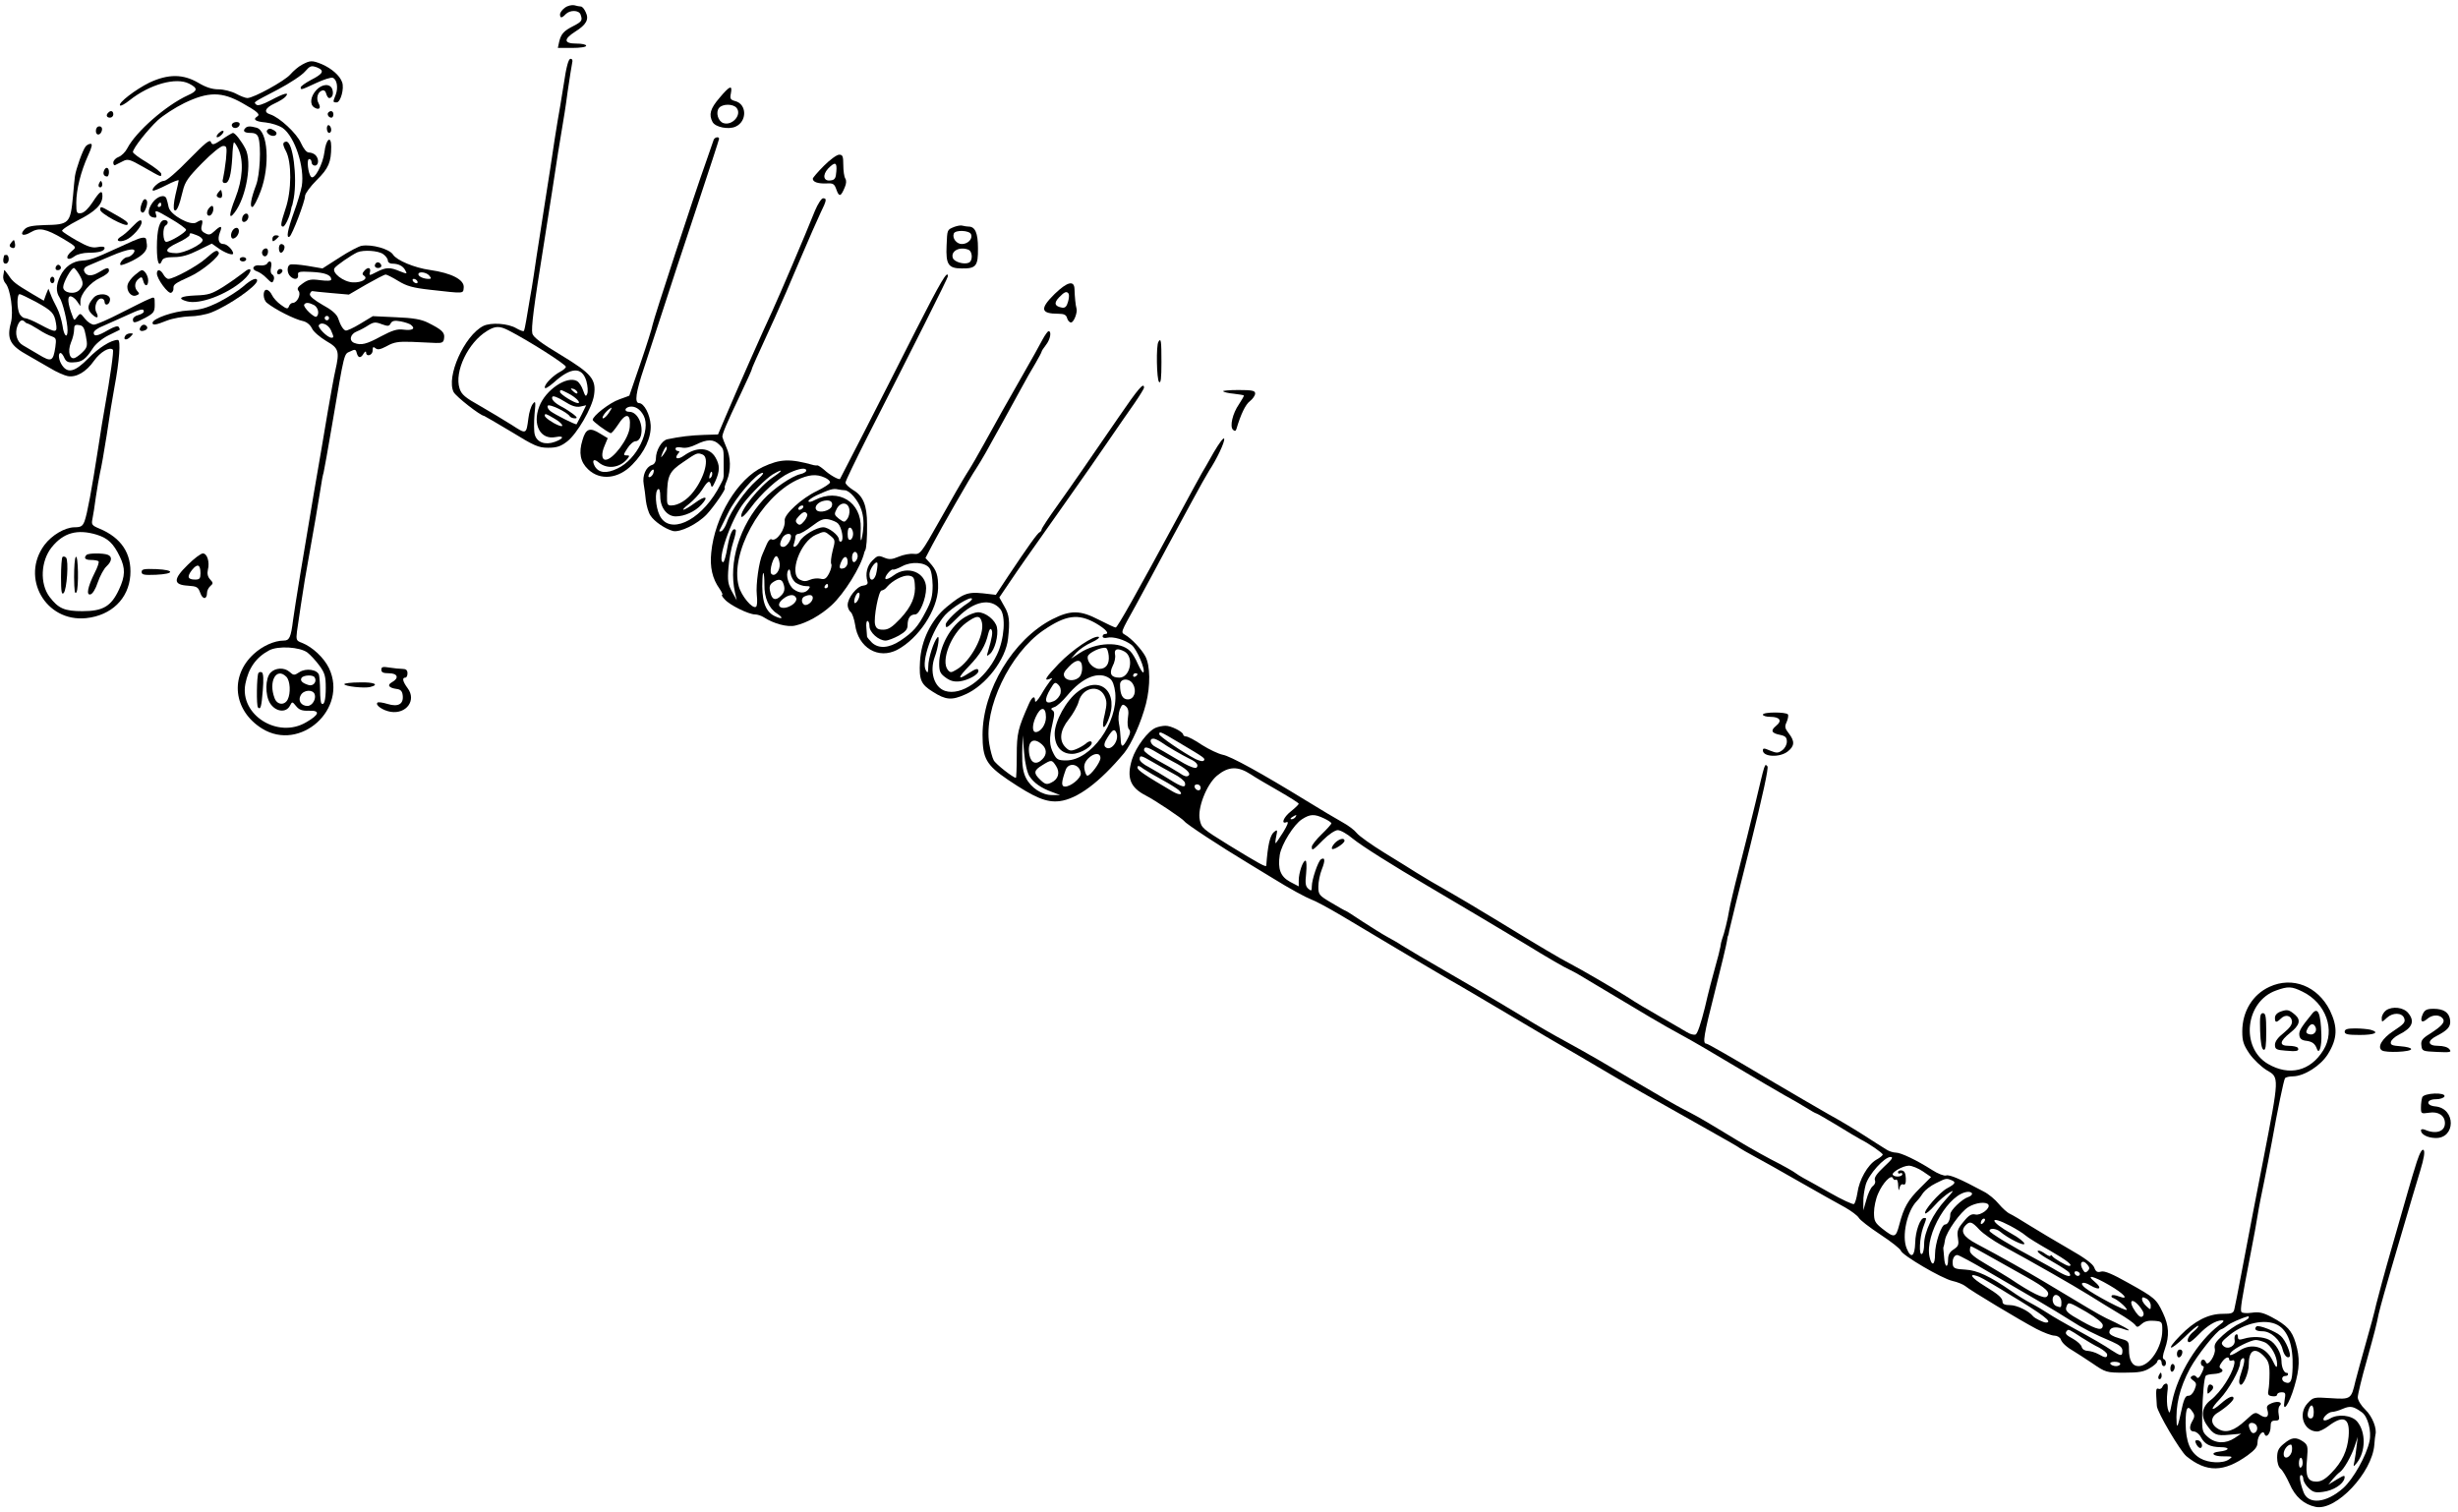 <?xml version="1.0" standalone="no"?>
<!DOCTYPE svg PUBLIC "-//W3C//DTD SVG 20010904//EN"
 "http://www.w3.org/TR/2001/REC-SVG-20010904/DTD/svg10.dtd">
<svg version="1.0" xmlns="http://www.w3.org/2000/svg"
 width="1128pt" height="694pt" viewBox="0 0 1128 694"
 preserveAspectRatio="xMidYMid meet">
<g transform="translate(0,694) scale(0.1,-0.1)"
fill="#000000" stroke="none">
<path d="M2593 6905 c-13 -9 -23 -23 -23 -31 0 -18 8 -18 26 1 20 20 60 19 68
-1 10 -27 7 -33 -32 -53 -45 -23 -57 -36 -66 -73 l-6 -28 65 0 c37 0 65 4 65
10 0 6 -20 10 -45 10 -58 0 -60 20 -5 55 51 32 64 56 48 89 -6 14 -16 26 -22
26 -6 0 -20 3 -31 6 -11 2 -30 -2 -42 -11z"/>
<path d="M2587 6553 c-10 -65 -23 -140 -28 -168 -5 -27 -20 -126 -34 -220 -15
-93 -35 -226 -46 -295 -11 -69 -24 -154 -29 -190 -5 -36 -14 -87 -19 -115 -5
-27 -12 -70 -16 -95 -4 -25 -9 -47 -11 -49 -3 -3 -18 3 -34 12 -38 23 -117 28
-152 11 -87 -44 -172 -234 -136 -304 12 -21 121 -107 140 -109 3 -1 60 -34
125 -73 104 -64 124 -73 168 -73 40 0 58 6 88 29 45 35 114 153 123 212 11 73
-11 99 -151 184 -92 55 -127 82 -132 99 -6 25 6 121 52 406 13 83 31 197 40
255 20 133 34 222 45 285 5 28 17 102 25 165 9 63 19 123 21 133 3 10 0 17 -8
17 -9 0 -19 -35 -31 -117z m-254 -1129 c92 -47 267 -158 264 -168 -2 -6 -14
-16 -26 -22 -32 -17 -71 -55 -71 -72 0 -9 15 0 41 22 79 72 130 74 150 7 6
-22 8 -48 4 -58 -6 -15 -9 -13 -19 15 -6 19 -19 38 -28 43 -46 26 -144 -40
-173 -116 -33 -84 5 -155 75 -141 41 8 38 -7 -4 -22 -44 -16 -83 -2 -92 34 -4
14 -4 56 -1 93 6 58 5 64 -8 47 -8 -10 -17 -39 -20 -65 -10 -76 -9 -75 -77
-31 -35 22 -100 61 -145 87 -68 38 -85 52 -94 80 -25 77 39 211 126 264 37 23
57 24 98 3z m317 -286 c0 -6 -6 -5 -15 2 -8 7 -15 14 -15 16 0 2 7 1 15 -2 8
-4 15 -11 15 -16z m-43 -3 c34 -17 62 -45 45 -45 -17 0 -82 41 -82 51 0 12 2
12 37 -6z m56 -61 l27 6 -21 -43 c-12 -23 -22 -43 -23 -44 -4 -4 -99 44 -120
60 -10 8 -16 19 -12 25 6 10 89 -29 101 -49 4 -5 14 -9 23 -9 13 0 11 5 -8 20
-14 10 -36 25 -50 32 -35 18 -52 36 -45 47 3 6 26 -3 53 -20 34 -22 55 -29 75
-25z m-119 -55 c37 -21 50 -44 19 -31 -28 11 -63 36 -63 44 0 12 5 10 44 -13z"/>
<path d="M1386 6643 c-16 -8 -40 -29 -54 -45 -25 -29 -168 -108 -197 -108 -8
0 -32 9 -52 20 -21 11 -57 20 -80 20 -29 0 -58 9 -93 30 -70 41 -138 41 -224
1 -63 -31 -146 -94 -135 -105 3 -4 23 7 44 24 92 73 213 107 273 76 41 -21 40
-33 -5 -53 -101 -46 -239 -167 -279 -244 -8 -16 -26 -34 -39 -39 -14 -5 -25
-17 -25 -26 0 -8 3 -14 8 -12 4 2 19 10 34 17 24 13 32 11 95 -25 86 -49 83
-48 83 -32 0 7 -30 30 -65 52 -36 21 -65 43 -65 48 0 17 67 102 114 146 24 22
79 58 122 79 110 53 172 53 266 0 71 -40 84 -52 68 -62 -21 -13 -8 -23 39 -27
27 -3 62 -14 79 -26 55 -40 101 -179 87 -266 -4 -22 -20 -77 -36 -120 -29 -81
-37 -122 -20 -112 12 8 71 162 71 187 0 10 24 43 53 72 55 54 67 83 67 154 0
54 -24 35 -31 -25 -7 -56 -46 -129 -61 -114 -14 14 -22 82 -9 82 6 0 11 -7 11
-15 0 -8 7 -15 15 -15 18 0 20 31 3 48 -7 7 -20 12 -30 12 -11 0 -24 16 -37
44 -19 44 -99 118 -141 131 -32 10 -23 30 20 50 22 10 45 24 51 32 19 22 -6
16 -68 -17 -38 -20 -60 -27 -67 -20 -12 12 -20 7 99 69 55 29 111 66 125 83
23 26 28 28 54 19 37 -15 30 -29 -27 -58 -26 -14 -47 -29 -47 -34 0 -13 2 -12
71 20 34 16 69 27 76 24 19 -7 26 -44 14 -77 -14 -35 -14 -36 4 -36 18 0 36
65 25 93 -11 31 -49 63 -92 82 -46 19 -55 18 -92 -2z"/>
<path d="M1452 6527 c-27 -29 -32 -66 -10 -80 22 -14 33 -4 20 19 -12 21 -5
51 15 58 9 4 17 -1 20 -14 3 -11 9 -20 14 -20 14 0 21 19 14 40 -9 27 -46 26
-73 -3z"/>
<path d="M3302 6491 c-43 -50 -50 -77 -32 -111 13 -24 74 -36 106 -21 53 24
52 103 -2 117 -22 6 -25 11 -20 35 8 41 -5 36 -52 -20z m78 -46 c26 -31 -19
-83 -60 -70 -25 8 -37 50 -20 70 16 19 64 19 80 0z"/>
<path d="M497 6423 c-12 -11 -8 -23 8 -23 8 0 15 7 15 15 0 16 -12 20 -23 8z"/>
<path d="M1507 6424 c-8 -8 1 -24 14 -24 5 0 9 7 9 15 0 15 -12 20 -23 9z"/>
<path d="M1065 6371 c-3 -5 -1 -12 5 -16 12 -7 30 2 30 16 0 12 -27 12 -35 0z"/>
<path d="M1500 6351 c0 -12 5 -21 10 -21 6 0 10 6 10 14 0 8 -4 18 -10 21 -5
3 -10 -3 -10 -14z"/>
<path d="M440 6339 c0 -24 23 -21 28 4 2 10 -3 17 -12 17 -10 0 -16 -9 -16
-21z"/>
<path d="M1127 6353 c-15 -14 -6 -23 22 -23 22 0 32 -6 37 -22 13 -42 7 -171
-11 -218 -23 -61 -30 -100 -17 -100 6 0 23 32 38 72 44 117 34 278 -19 292
-29 8 -42 7 -50 -1z"/>
<path d="M1225 6341 c-3 -6 3 -15 14 -21 24 -12 42 7 20 21 -18 11 -26 11 -34
0z"/>
<path d="M1000 6325 c-7 -8 -8 -15 -2 -15 5 0 15 7 22 15 7 8 8 15 2 15 -5 0
-15 -7 -22 -15z"/>
<path d="M1019 6300 c-39 -26 -45 -27 -51 -12 -5 14 -25 -3 -101 -80 -56 -58
-103 -98 -114 -98 -20 0 -61 -36 -51 -45 2 -2 30 9 61 25 31 16 57 26 57 22 0
-4 -7 -34 -15 -67 -8 -35 -10 -64 -5 -69 10 -10 22 16 39 88 10 42 25 63 89
128 43 44 85 78 96 78 17 0 18 -5 13 -62 -4 -35 -10 -73 -13 -85 -5 -17 -2
-23 9 -23 18 0 28 36 33 119 1 35 5 65 7 67 2 3 12 -11 21 -30 25 -54 20 -139
-14 -225 -30 -76 -31 -103 -3 -66 54 71 81 232 49 293 -19 36 -47 72 -57 72
-3 0 -26 -13 -50 -30z"/>
<path d="M3275 6298 c-2 -7 -18 -53 -35 -101 -52 -144 -240 -720 -245 -747 -2
-14 -27 -93 -55 -175 l-52 -151 -46 -17 c-44 -15 -122 -76 -122 -94 0 -7 59
-51 82 -61 4 -2 18 15 33 37 37 59 61 55 55 -9 -4 -53 -77 -150 -111 -150 -18
0 -20 28 -5 63 l15 36 -35 21 c-47 30 -66 23 -81 -30 -18 -58 -10 -100 26
-134 55 -53 140 -44 203 22 57 58 87 124 84 181 -3 49 -30 100 -53 101 -22 0
-15 50 22 160 19 58 57 175 85 260 27 85 97 297 155 471 58 174 105 319 105
322 0 12 -21 7 -25 -5z m-321 -1266 c34 -66 -31 -200 -120 -242 -51 -25 -87
-21 -105 11 -14 27 -4 36 18 17 39 -33 97 -26 132 16 11 14 11 16 -4 16 -15 0
-15 3 4 32 11 18 28 33 38 33 10 0 20 10 24 25 13 50 -15 110 -53 110 -23 0
-24 17 0 23 25 5 50 -10 66 -41z m-160 13 c-9 -14 -21 -25 -26 -25 -10 0 8 28
27 42 16 12 16 9 -1 -17z"/>
<path d="M1300 6279 c0 -6 5 -20 12 -32 27 -51 27 -182 -2 -266 -22 -67 -24
-81 -11 -81 9 0 30 44 36 76 2 11 4 19 5 19 1 0 4 16 8 35 17 98 -4 260 -34
260 -8 0 -14 -5 -14 -11z"/>
<path d="M393 6268 c-14 -18 -44 -103 -49 -136 -2 -15 -6 -56 -9 -92 -12 -126
-17 -131 -131 -133 -55 -2 -78 -6 -91 -19 -25 -26 -7 -35 28 -14 39 23 69 17
149 -30 62 -37 62 -38 41 -55 -37 -30 -24 -52 13 -24 11 8 39 15 62 15 49 0
74 8 74 22 0 6 -13 8 -31 4 -25 -5 -45 1 -95 29 -35 20 -66 40 -69 45 -3 5 30
27 73 49 79 40 112 72 112 111 0 31 -12 23 -45 -28 -19 -29 -39 -48 -52 -50
-21 -3 -23 0 -23 47 0 61 21 144 54 217 18 39 21 54 12 54 -8 0 -18 -6 -23
-12z"/>
<path d="M3781 6179 c-28 -28 -51 -55 -51 -59 0 -15 22 -23 61 -22 33 2 38 -1
48 -30 12 -33 20 -31 38 13 7 16 8 31 2 40 -5 8 -9 35 -9 62 0 40 -3 47 -19
47 -11 0 -42 -23 -70 -51z m57 -26 c-2 -31 -7 -39 -26 -41 -33 -5 -39 24 -12
54 32 33 42 30 38 -13z"/>
<path d="M477 6156 c-6 -15 1 -26 15 -26 4 0 8 9 8 20 0 23 -15 27 -23 6z"/>
<path d="M456 6101 c-4 -7 -5 -15 -2 -18 9 -9 19 4 14 18 -4 11 -6 11 -12 0z"/>
<path d="M1002 6057 c-9 -11 -10 -17 -2 -22 15 -9 23 -1 18 21 -3 15 -4 16
-16 1z"/>
<path d="M700 6010 c-25 -35 -23 -63 4 -68 14 -3 17 0 11 17 -6 19 3 16 67
-22 40 -23 73 -47 72 -52 -1 -12 -73 -55 -91 -55 -16 0 -18 66 -3 75 15 9 12
25 -5 25 -23 0 -35 -43 -35 -126 0 -69 10 -94 24 -59 4 10 20 15 54 15 35 0
67 9 111 31 l63 31 27 -19 c31 -23 71 -38 71 -26 -1 16 -28 43 -44 43 -22 0
-29 21 -17 53 13 32 5 34 -25 6 -18 -17 -26 -19 -43 -9 -16 8 -20 17 -15 35 7
28 2 30 -25 14 -26 -17 -119 34 -127 70 -3 14 -7 32 -10 39 -7 22 -42 12 -64
-18z m40 -10 c0 -5 -5 -10 -11 -10 -5 0 -7 5 -4 10 3 6 8 10 11 10 2 0 4 -4 4
-10z m164 -140 c14 -5 26 -15 26 -22 0 -19 -86 -61 -122 -60 -56 1 -54 19 6
47 31 14 56 31 56 36 0 11 3 11 34 -1z"/>
<path d="M650 6005 c-7 -19 -7 -32 -1 -38 7 -7 14 -1 21 18 7 19 7 32 1 38 -7
7 -14 1 -21 -18z"/>
<path d="M3740 5973 c-45 -113 -163 -389 -197 -463 -39 -83 -162 -361 -214
-484 l-34 -80 -65 -2 c-60 -2 -110 -8 -167 -20 -26 -5 -53 -51 -53 -88 0 -15
-7 -27 -18 -30 -28 -9 -45 -49 -38 -88 3 -18 8 -52 10 -76 3 -24 12 -55 21
-68 18 -28 67 -61 103 -71 32 -8 112 31 155 76 33 35 92 121 83 121 -3 0 2 16
10 35 19 46 18 107 -3 153 -9 20 -17 42 -18 47 -1 13 20 63 84 197 28 59 51
110 51 113 0 5 20 50 105 235 24 52 76 172 115 265 40 94 83 192 96 219 28 57
29 66 11 66 -7 0 -24 -26 -37 -57z m-440 -1073 c22 -22 21 -19 21 -90 0 -27 0
-52 0 -55 -1 -3 -1 -8 -2 -12 -1 -5 -13 -28 -27 -53 -85 -146 -222 -205 -265
-115 -19 39 -23 110 -7 120 6 4 10 -9 10 -33 0 -52 31 -92 71 -92 40 0 89 22
118 54 36 39 18 43 -31 7 -52 -38 -75 -42 -25 -3 19 15 46 44 59 64 26 42 35
46 41 21 3 -13 8 -8 20 19 21 47 21 73 0 109 -27 46 -85 50 -144 8 -28 -20
-46 -15 -28 8 9 9 8 13 0 13 -6 0 -11 5 -11 11 0 6 11 8 28 5 17 -4 41 1 67
14 50 25 80 25 105 0z m-240 -18 c0 -5 -7 -17 -15 -28 -14 -18 -14 -17 -4 9
12 27 19 34 19 19z m164 -28 c33 -13 11 -103 -42 -171 -28 -37 -69 -63 -102
-63 -17 0 -20 6 -19 43 1 94 10 113 74 156 64 44 65 44 89 35z m-227 -89 c-4
-8 -11 -15 -17 -15 -6 0 -6 7 2 20 14 22 24 19 15 -5z m265 -17 c-8 -8 -9 -4
-5 13 4 13 8 18 11 10 2 -7 -1 -18 -6 -23z"/>
<path d="M962 5988 c-15 -15 -16 -38 -2 -38 12 0 23 25 18 40 -2 7 -7 7 -16
-2z"/>
<path d="M460 5977 c0 -17 117 -80 125 -68 6 10 -5 18 -78 59 -45 26 -47 26
-47 9z"/>
<path d="M1113 5945 c-3 -9 -3 -18 0 -21 9 -9 27 6 27 22 0 19 -19 18 -27 -1z"/>
<path d="M605 5897 c-17 -18 -39 -37 -50 -43 -29 -17 -10 -29 23 -15 29 12 72
60 72 81 0 17 -14 10 -45 -23z"/>
<path d="M4380 5899 c-34 -14 -33 -11 -36 -86 -4 -87 8 -105 70 -105 65 -1 75
11 74 93 0 70 -13 99 -43 99 -7 0 -19 2 -27 4 -7 3 -24 0 -38 -5z m76 -34 c9
-21 -14 -45 -42 -45 -24 0 -45 26 -37 48 7 18 72 15 79 -3z m-12 -71 c20 -8
21 -53 1 -60 -22 -9 -65 4 -72 21 -12 32 30 55 71 39z"/>
<path d="M1072 5888 c-17 -17 -15 -49 2 -42 18 7 29 35 18 46 -4 4 -13 3 -20
-4z"/>
<path d="M1250 5844 c0 -14 3 -14 15 -4 8 7 15 14 15 16 0 2 -7 4 -15 4 -8 0
-15 -7 -15 -16z"/>
<path d="M610 5834 c-19 -9 -53 -24 -75 -34 -98 -45 -122 -54 -157 -56 -44 -2
-81 -28 -102 -72 -19 -40 -20 -71 -3 -97 15 -22 37 -113 37 -151 0 -41 -17
-26 -23 21 -4 25 -15 62 -26 83 -11 20 -24 48 -29 62 l-10 25 -11 -27 -10 -28
-53 31 c-77 46 -89 55 -109 86 -11 15 -19 26 -20 23 0 -3 -2 -14 -4 -25 -2
-11 2 -26 10 -35 23 -25 38 -133 25 -181 -20 -75 -4 -105 80 -151 25 -14 69
-40 99 -57 29 -18 66 -34 81 -37 39 -8 86 19 122 71 28 39 71 65 86 50 5 -5
-12 -124 -38 -270 -5 -27 -19 -111 -30 -185 -29 -187 -50 -300 -62 -332 -9
-23 -16 -28 -47 -28 -44 -1 -103 -36 -137 -81 -111 -150 5 -355 191 -336 116
12 195 89 203 196 7 100 -41 173 -142 215 -34 14 -37 19 -32 43 3 16 11 62 16
103 6 41 15 91 19 110 5 19 19 98 31 175 11 77 27 175 35 217 23 121 30 218
16 218 -31 0 -87 -35 -136 -85 -60 -61 -93 -70 -119 -33 -17 23 -21 58 -8 58
4 0 12 -10 17 -22 8 -18 18 -23 43 -21 38 1 56 15 87 63 13 21 42 45 71 60 27
13 51 25 53 26 1 2 0 7 -4 13 -4 7 -21 2 -49 -14 -48 -28 -66 -31 -66 -12 0 8
19 22 43 31 23 10 70 31 105 47 67 31 82 35 82 19 0 -5 -11 -12 -25 -16 -14
-3 -25 -12 -25 -20 0 -19 8 -18 58 8 38 21 42 27 42 60 0 37 0 37 -27 25 -16
-6 -74 -36 -130 -64 -56 -29 -111 -53 -122 -53 -11 0 -29 12 -41 27 -21 27
-22 27 -36 9 -13 -18 -14 -18 -22 5 -21 54 -24 89 -9 89 8 0 22 -10 30 -22
l16 -23 0 23 c1 34 45 86 91 107 22 10 40 24 40 32 0 18 -9 16 -47 -7 -34 -20
-58 -18 -67 6 -3 9 3 18 17 24 12 5 60 25 106 45 84 36 126 40 101 10 -7 -8
-18 -15 -25 -15 -15 0 -40 -28 -32 -36 3 -3 28 6 56 20 49 25 69 48 65 74 -1
6 -2 17 -3 22 -1 14 -20 12 -61 -6z m-247 -153 c21 -36 21 -50 2 -71 -21 -24
-75 -15 -75 12 0 22 37 88 49 88 4 0 14 -13 24 -29z m-199 -126 c76 -42 85
-52 93 -99 7 -44 1 -45 -72 -6 -31 17 -63 30 -71 30 -7 0 -18 9 -24 19 -13 25
-13 91 0 91 5 0 38 -16 74 -35z m-50 -92 c4 -5 11 -8 14 -8 4 -1 25 -12 47
-26 22 -15 50 -29 63 -33 20 -7 21 -12 16 -49 -10 -66 -18 -70 -77 -34 -29 17
-62 36 -73 43 -27 16 -37 54 -24 88 10 26 21 32 34 19z m280 -65 c8 -41 7 -51
-10 -69 -10 -11 -27 -25 -37 -30 -26 -15 -39 26 -21 70 8 18 14 44 14 58 0 20
4 24 23 21 18 -2 24 -12 31 -50z m50 -912 c51 -16 77 -40 106 -101 26 -53 25
-89 -4 -151 -36 -77 -73 -99 -168 -99 -82 0 -110 12 -151 66 -45 61 -40 164
10 227 54 67 117 85 207 58z"/>
<path d="M397 4393 c-14 -14 -6 -23 21 -23 16 0 31 -3 34 -6 4 -3 -4 -27 -17
-52 -33 -66 -40 -105 -20 -100 10 2 24 25 34 56 10 29 28 62 40 73 25 23 27
45 5 53 -21 8 -89 8 -97 -1z"/>
<path d="M287 4384 c-4 -4 -7 -46 -7 -93 0 -67 3 -82 12 -73 15 15 24 150 11
163 -5 5 -12 6 -16 3z"/>
<path d="M348 4384 c-5 -4 -8 -46 -8 -93 1 -63 3 -81 11 -69 11 20 8 174 -3
162z"/>
<path d="M52 5827 c-9 -11 -10 -17 -2 -22 15 -9 23 -1 18 21 -3 15 -4 16 -16
1z"/>
<path d="M1280 5800 c0 -11 4 -20 9 -20 11 0 22 26 14 34 -12 12 -23 5 -23
-14z"/>
<path d="M1660 5812 c-13 -2 -59 -26 -102 -54 l-78 -50 -70 12 c-38 6 -74 9
-80 5 -14 -8 -13 -38 2 -53 18 -18 39 -15 36 6 -3 15 5 17 62 14 62 -3 90 -14
90 -35 0 -6 -19 -7 -50 -3 -43 6 -56 3 -81 -15 -23 -16 -27 -24 -19 -34 13
-15 -6 -55 -26 -55 -7 0 -15 -7 -18 -16 -5 -13 -10 -13 -37 7 -17 12 -35 32
-41 45 -6 13 -17 24 -25 24 -18 0 -17 -45 2 -60 37 -30 127 -76 167 -84 16 -4
32 -17 40 -34 7 -15 37 -40 65 -57 58 -33 62 -47 42 -135 -6 -25 -21 -110 -35
-190 -13 -80 -42 -248 -64 -375 -44 -258 -87 -520 -95 -580 -10 -81 -17 -95
-43 -95 -43 0 -98 -25 -138 -62 -111 -102 -93 -260 39 -342 175 -108 395 90
307 277 -23 48 -76 98 -125 117 -25 9 -27 13 -22 53 9 64 26 176 36 237 47
263 62 354 71 411 5 36 12 72 15 80 2 8 20 106 39 219 58 341 54 324 83 337
22 11 26 10 30 -7 7 -25 19 -25 32 -2 6 9 11 11 11 5 0 -23 30 -14 30 8 0 17
3 19 13 11 10 -9 23 -6 53 10 32 18 52 21 114 19 41 -2 91 -4 110 -5 30 -1 36
3 38 22 4 26 -10 39 -74 71 -30 15 -67 22 -147 25 l-106 5 -58 -35 c-31 -19
-62 -33 -67 -31 -11 4 -23 22 -35 58 -7 18 -30 38 -71 60 -38 22 -59 39 -58
49 2 8 7 14 11 14 4 -1 43 -5 88 -9 l80 -7 79 46 c44 25 84 46 90 46 5 0 31
-13 57 -29 39 -24 67 -32 148 -41 159 -18 150 -18 153 10 4 36 -56 67 -155 81
-71 10 -152 44 -169 70 -16 26 -97 49 -144 41z m98 -38 c12 -8 22 -22 22 -30
0 -8 9 -14 19 -14 30 0 51 -11 61 -31 10 -17 8 -17 -25 -4 -45 19 -63 19 -106
-3 -35 -18 -36 -18 -31 0 5 21 -11 24 -27 4 -9 -10 -9 -16 -1 -21 22 -14 -10
-33 -51 -31 -43 2 -97 44 -84 65 7 12 77 60 105 73 28 12 95 8 118 -8z m212
-99 c10 -12 10 -15 -3 -15 -23 0 -47 11 -47 21 0 15 37 10 50 -6z m-55 -25 c3
-5 2 -10 -4 -10 -5 0 -13 5 -16 10 -3 6 -2 10 4 10 5 0 13 -4 16 -10z m-474
-110 c19 -11 26 -40 12 -53 -9 -9 -64 44 -57 55 7 11 21 10 45 -2z m69 -60 c0
-5 -4 -10 -10 -10 -5 0 -10 5 -10 10 0 6 5 10 10 10 6 0 10 -4 10 -10z m377
-32 c21 -17 5 -26 -35 -21 -29 4 -51 -3 -104 -31 -66 -36 -91 -42 -122 -30
-26 10 -19 41 12 53 15 6 39 19 54 29 23 14 32 15 60 4 28 -10 34 -10 41 4 7
12 18 14 46 9 20 -4 42 -11 48 -17z m-368 -24 c13 -30 14 -34 2 -34 -18 0 -64
47 -58 57 11 18 44 4 56 -23z m-108 -1479 c14 -11 39 -38 55 -60 25 -34 29
-50 29 -102 0 -57 -8 -84 -20 -71 -3 3 -6 29 -6 59 0 30 -3 62 -5 71 -7 25
-60 33 -90 13 -24 -16 -27 -15 -46 2 -23 20 -64 19 -86 -4 -25 -25 -26 -103
-3 -140 25 -40 73 -46 91 -13 11 21 11 21 29 -1 14 -17 27 -22 59 -21 53 2 48
-18 -13 -53 -130 -77 -306 34 -279 176 14 72 49 122 109 154 41 22 141 16 176
-10z m-97 -111 c18 -18 21 -76 6 -105 -15 -28 -49 -24 -60 7 -29 76 8 144 54
98z m130 -3 c12 -19 -6 -42 -28 -35 -29 9 -40 20 -32 33 9 13 53 15 60 2z m0
-77 c8 -22 -11 -54 -33 -54 -29 0 -45 25 -31 49 13 25 55 28 64 5z"/>
<path d="M1726 5733 c-11 -11 -6 -23 9 -23 8 0 15 4 15 9 0 13 -16 22 -24 14z"/>
<path d="M1186 3851 c-8 -12 -10 -151 -2 -158 12 -12 16 4 22 79 4 49 3 77 -4
82 -6 3 -13 2 -16 -3z"/>
<path d="M1205 5790 c-8 -13 4 -32 16 -25 12 8 12 35 0 35 -6 0 -13 -4 -16
-10z"/>
<path d="M945 5754 c-39 -35 -148 -94 -172 -94 -7 0 -17 9 -23 20 -13 24 -30
26 -30 5 0 -25 51 -94 65 -89 7 3 12 12 11 21 -1 17 7 23 76 54 54 24 141 96
132 110 -8 14 -16 11 -59 -27z"/>
<path d="M19 5768 c-7 -24 -5 -38 7 -38 8 0 14 9 14 20 0 11 -4 20 -10 20 -5
0 -10 -1 -11 -2z"/>
<path d="M1100 5750 c0 -5 7 -10 15 -10 8 0 15 5 15 10 0 6 -7 10 -15 10 -8 0
-15 -4 -15 -10z"/>
<path d="M1225 5729 c-4 -5 -18 -9 -33 -7 -30 4 -41 -18 -14 -27 11 -3 32 -17
46 -32 23 -23 26 -24 32 -8 4 10 1 20 -6 25 -8 5 -10 17 -6 34 6 26 -7 36 -19
15z"/>
<path d="M256 5715 c-3 -9 0 -15 9 -15 16 0 20 16 6 24 -5 3 -11 -1 -15 -9z"/>
<path d="M1115 5687 c-17 -13 -57 -42 -90 -63 -53 -33 -68 -38 -128 -40 -70
-3 -86 -14 -39 -27 57 -16 181 30 256 95 47 41 47 74 1 35z"/>
<path d="M1275 5699 c-10 -15 3 -25 16 -12 7 7 7 13 1 17 -6 3 -14 1 -17 -5z"/>
<path d="M618 5677 c-14 -12 -29 -31 -32 -43 -8 -28 16 -59 39 -50 14 5 16 9
7 18 -17 17 -15 43 4 58 13 11 16 10 21 -8 7 -29 23 -28 23 1 0 21 -16 47 -29
47 -4 0 -18 -10 -33 -23z"/>
<path d="M4205 5428 c-164 -325 -347 -682 -350 -686 -5 -6 -49 19 -73 42 -13
11 -27 20 -30 20 -4 -1 -11 0 -17 1 -111 31 -154 29 -234 -8 -115 -54 -221
-228 -237 -393 -7 -66 5 -120 38 -166 11 -16 16 -28 12 -28 -4 0 1 -10 12 -21
22 -26 110 -69 139 -69 11 0 29 -6 40 -13 44 -29 109 -47 145 -38 53 12 117
48 166 93 58 53 135 177 150 241 1 4 2 8 4 10 6 7 10 60 9 121 0 87 -18 130
-64 157 -19 12 -35 27 -35 34 0 7 46 102 101 211 209 410 369 728 369 736 0
32 -33 -24 -145 -244z m-505 -648 c0 -5 -12 -13 -27 -16 -41 -10 -123 -66
-169 -116 -110 -120 -162 -289 -131 -428 l8 -35 -22 40 c-18 33 -21 50 -16
110 3 38 13 92 22 118 9 27 14 52 11 55 -13 13 -27 -18 -38 -81 -6 -37 -15
-67 -19 -67 -32 0 35 195 93 270 37 48 103 113 133 132 49 29 52 21 4 -11 -63
-42 -155 -157 -147 -182 2 -7 20 10 41 38 50 68 129 140 180 163 46 21 77 25
77 10z m-229 -46 c-48 -42 -117 -138 -135 -191 -7 -20 -19 -39 -26 -41 -7 -3
-11 -1 -8 4 2 5 20 41 39 79 34 71 132 185 159 185 7 0 -5 -16 -29 -36z m314
14 c14 -6 25 -16 24 -22 0 -6 -28 -24 -61 -40 -68 -32 -150 -107 -147 -134 5
-39 -38 -101 -61 -87 -5 3 -15 -7 -21 -22 -6 -15 -15 -35 -19 -44 -17 -34 -32
-142 -27 -189 3 -28 2 -52 -4 -55 -16 -11 -67 50 -79 95 -40 149 99 405 265
486 55 26 91 30 130 12z m91 -58 c23 0 63 -47 77 -90 10 -31 12 -62 7 -100 -8
-59 -13 -51 -10 16 4 120 -102 185 -211 129 -16 -9 -29 -11 -29 -5 0 5 17 17
38 27 59 27 76 32 97 27 11 -2 25 -4 31 -4z m-59 -74 c-8 -20 -55 -32 -69 -18
-15 15 6 39 35 44 28 5 41 -6 34 -26z m81 -16 c2 -14 -3 -33 -10 -42 -12 -16
-14 -16 -38 1 -22 18 -23 21 -10 46 18 34 54 31 58 -5z m-213 10 c-3 -5 -11
-10 -16 -10 -6 0 -7 5 -4 10 3 6 11 10 16 10 6 0 7 -4 4 -10z m19 -29 c3 -5
-3 -20 -13 -32 -16 -19 -22 -21 -32 -12 -10 10 -9 17 6 33 20 22 31 25 39 11z
m142 -44 c17 -18 27 -74 15 -82 -6 -3 -11 1 -11 9 0 19 -47 56 -72 56 -31 0
-93 -37 -108 -64 -14 -28 -36 -36 -26 -10 3 9 6 22 6 30 0 8 7 14 15 14 8 0
36 16 62 36 38 29 52 35 77 30 17 -4 36 -12 42 -19z m69 -47 c0 -13 -6 -25
-12 -27 -9 -3 -13 6 -13 27 0 21 4 30 13 28 6 -3 12 -15 12 -28z m-104 -9 c22
-18 23 -21 10 -69 -7 -28 -10 -56 -6 -61 3 -6 -1 -24 -10 -42 -13 -25 -21 -30
-40 -25 -13 3 -35 1 -48 -5 -18 -8 -30 -8 -47 1 -51 27 3 175 75 206 39 17 39
17 66 -5z m-181 -2 c0 -20 -21 -49 -35 -49 -18 0 -19 14 -5 41 11 20 40 26 40
8z m304 -102 c-3 -9 -10 -17 -15 -17 -11 0 -12 34 -2 44 11 11 24 -9 17 -27z
m-356 -24 c3 -32 -22 -63 -38 -47 -12 12 10 86 24 81 6 -2 12 -17 14 -34z
m312 6 c0 -11 -7 -22 -15 -26 -23 -8 -27 1 -14 30 13 29 29 27 29 -4z m-237
-94 c12 -8 32 -15 45 -15 21 0 22 -2 12 -15 -16 -19 -40 -19 -67 0 -24 17 -39
67 -26 87 5 9 9 4 11 -14 2 -15 13 -35 25 -43z m-145 -8 c-1 -60 20 -109 58
-133 33 -22 24 -29 -14 -10 -42 22 -58 74 -53 169 2 48 9 29 9 -26z m86 7 c10
-25 7 -42 -10 -58 -24 -25 -42 -19 -49 16 -6 24 -3 35 11 45 24 17 41 16 48
-3z m206 -14 c0 -5 -5 -10 -11 -10 -5 0 -7 5 -4 10 3 6 8 10 11 10 2 0 4 -4 4
-10z m-146 -55 c3 -8 -4 -21 -17 -30 -45 -31 -86 -9 -45 25 28 23 54 25 62 5z
m76 1 c0 -18 -27 -39 -40 -31 -14 9 -13 32 3 38 23 10 37 7 37 -7z"/>
<path d="M230 5655 c0 -8 5 -15 10 -15 6 0 10 7 10 15 0 8 -4 15 -10 15 -5 0
-10 -7 -10 -15z"/>
<path d="M1116 5625 c-22 -19 -72 -51 -111 -71 -59 -29 -85 -36 -141 -39 -66
-3 -164 -37 -164 -57 0 -12 15 -10 67 11 26 10 73 18 103 19 30 0 75 8 100 18
81 32 210 122 210 146 0 17 -27 6 -64 -27z"/>
<path d="M4840 5591 c-69 -68 -65 -91 17 -91 26 0 36 -5 40 -20 3 -11 11 -20
18 -20 13 0 31 47 25 65 -4 13 -8 52 -9 88 -1 42 -33 34 -91 -22z m64 1 c3 -5
2 -22 -3 -38 -6 -21 -13 -28 -27 -26 -34 6 -39 21 -14 47 25 26 35 30 44 17z"/>
<path d="M429 5573 c-28 -32 -30 -52 -8 -74 24 -24 35 -19 21 8 -12 23 2 63
23 63 8 0 15 -7 15 -16 0 -9 6 -14 13 -11 6 2 12 12 12 23 0 27 -55 32 -76 7z"/>
<path d="M645 5439 c-10 -15 1 -23 20 -15 9 3 13 10 10 16 -8 13 -22 13 -30
-1z"/>
<path d="M4785 5383 c-11 -21 -51 -94 -91 -163 -82 -144 -109 -191 -177 -315
-27 -49 -63 -112 -81 -139 -17 -27 -72 -122 -121 -210 -89 -158 -92 -161 -122
-158 -17 2 -48 -4 -69 -13 -31 -13 -43 -14 -67 -4 -26 11 -31 9 -54 -14 -24
-24 -33 -61 -22 -97 3 -10 -4 -16 -21 -18 -28 -3 -70 -56 -70 -89 0 -11 6 -26
14 -32 7 -6 16 -32 20 -57 14 -107 107 -162 194 -116 98 52 184 183 187 282 1
60 -7 83 -38 117 l-20 22 33 63 c39 74 175 312 200 348 9 14 30 48 45 75 15
28 49 88 75 135 26 47 64 117 85 155 21 39 51 92 67 118 15 26 28 50 28 53 0
3 9 17 20 31 20 25 27 63 12 63 -4 0 -16 -17 -27 -37z m-762 -1066 c-6 -42
-33 -52 -33 -13 0 22 27 62 36 53 2 -1 1 -20 -3 -40z m242 16 c9 -11 14 -43
15 -79 0 -50 -6 -73 -31 -120 -36 -70 -58 -95 -118 -135 -52 -34 -98 -37 -129
-9 -12 12 -22 24 -23 28 0 4 -2 22 -3 40 -2 17 0 32 5 32 5 0 9 -11 9 -24 0
-28 42 -66 74 -66 11 0 39 11 61 23 30 17 40 29 40 47 0 33 12 50 35 50 20 0
50 72 50 121 0 72 -85 106 -148 59 -17 -13 -35 -21 -38 -17 -8 8 25 48 35 43
3 -2 22 5 41 15 42 23 105 19 125 -8z m-67 -73 c6 -56 -15 -104 -66 -159 -38
-40 -55 -51 -79 -51 -23 0 -32 5 -37 23 -8 30 16 157 30 157 6 0 18 7 25 17
24 28 73 54 99 51 21 -3 26 -9 28 -38z m-255 -60 c-6 -22 -23 -38 -23 -21 0
17 12 41 20 41 5 0 6 -9 3 -20z"/>
<path d="M575 5399 c-12 -19 5 -23 22 -6 16 16 16 17 1 17 -9 0 -20 -5 -23
-11z"/>
<path d="M5316 5371 c-11 -17 -8 -173 3 -184 8 -8 11 16 11 91 0 98 -2 113
-14 93z"/>
<path d="M5132 5023 c-156 -227 -199 -290 -278 -401 -41 -57 -74 -107 -74
-112 0 -4 -4 -10 -8 -12 -10 -3 -57 -70 -144 -200 l-58 -88 -60 7 c-70 7 -90
-1 -166 -63 -71 -59 -117 -154 -122 -250 -5 -84 4 -105 59 -139 59 -38 87 -40
149 -12 94 41 186 161 196 256 9 80 6 109 -17 148 l-23 41 46 68 c50 74 64 94
259 370 70 99 159 226 198 284 40 58 92 134 117 169 24 35 44 67 44 72 0 27
-27 -5 -118 -138z m-692 -852 c-45 -29 -100 -83 -100 -97 0 -21 5 -18 58 35
73 73 149 87 192 36 27 -32 19 -140 -15 -210 -55 -115 -164 -190 -238 -166
-51 17 -72 89 -47 157 15 39 24 101 12 89 -17 -19 -42 -96 -42 -133 -1 -30 -2
-34 -11 -19 -23 39 30 190 88 254 31 34 114 86 123 76 3 -3 -6 -13 -20 -22z"/>
<path d="M4427 4107 c-64 -39 -117 -135 -117 -213 0 -36 5 -46 30 -64 22 -16
40 -20 65 -17 38 5 85 31 85 47 0 15 -12 12 -45 -10 -52 -34 -51 -22 2 33 52
54 76 95 88 148 5 20 10 27 15 19 7 -11 3 -36 -16 -100 -7 -22 -6 -24 9 -11
22 18 40 85 32 122 -7 33 -52 69 -87 69 -12 0 -40 -10 -61 -23z m79 -23 c14
-57 -51 -179 -116 -217 -25 -15 -29 -15 -40 -2 -34 41 15 166 83 216 49 36 65
36 73 3z"/>
<path d="M5613 5144 c4 -4 26 -9 49 -11 24 -3 44 -6 46 -8 2 -1 -8 -19 -22
-40 -30 -43 -43 -102 -28 -117 8 -8 13 -7 16 3 20 67 41 112 62 128 13 10 24
26 24 35 0 13 -13 16 -77 16 -42 0 -73 -3 -70 -6z"/>
<path d="M5570 4864 c-25 -44 -49 -87 -55 -96 -5 -9 -55 -99 -109 -200 -192
-355 -278 -508 -286 -508 -5 0 -39 16 -76 35 -87 45 -130 46 -215 3 -179 -92
-320 -325 -320 -531 0 -108 17 -138 117 -206 122 -82 176 -105 236 -98 82 10
184 86 297 221 34 42 78 141 100 226 21 83 20 175 -3 218 -17 32 -64 82 -92
98 -21 13 -24 6 50 139 18 33 51 94 73 135 22 41 56 104 75 140 20 36 66 121
103 190 37 69 75 136 84 150 35 53 72 131 69 146 -2 9 -22 -18 -48 -62z m-542
-784 c48 -28 67 -50 42 -50 -5 0 -10 -5 -10 -11 0 -6 9 -9 20 -6 28 7 82 -9
113 -33 24 -19 65 -115 54 -126 -3 -3 -14 14 -25 38 -10 24 -26 51 -36 60 -44
45 -155 41 -231 -9 l-40 -26 25 28 c14 15 45 36 70 47 25 11 39 23 32 25 -22
8 -120 -58 -183 -123 -61 -64 -71 -81 -42 -70 15 6 15 5 1 -11 -8 -10 -27 -38
-41 -63 -15 -25 -27 -37 -27 -27 0 27 -14 20 -29 -15 -49 -111 -55 -133 -55
-235 0 -57 -2 -103 -4 -103 -12 0 -94 64 -102 81 -6 11 -15 44 -20 74 -27 163
94 416 248 522 104 71 160 78 240 33z m60 -149 c4 -38 -12 -61 -43 -61 -27 0
-58 32 -53 57 3 17 62 45 83 39 6 -1 11 -17 13 -35z m72 19 c46 -25 27 -120
-23 -120 -38 0 -48 18 -31 53 9 16 14 40 11 53 -5 26 11 31 43 14z m-194 -73
c1 -15 -4 -34 -10 -41 -17 -22 -57 -24 -70 -4 -8 14 -5 23 19 48 35 37 60 36
61 -3z m254 -31 c0 -3 -4 -8 -10 -11 -5 -3 -10 -1 -10 4 0 6 5 11 10 11 6 0
10 -2 10 -4z m-126 -21 c12 -9 20 -31 24 -64 13 -138 -112 -311 -225 -311 -37
0 -44 4 -58 31 -20 38 -21 70 -5 138 10 43 10 55 0 61 -9 6 -7 10 9 15 11 3
37 27 58 52 70 85 147 116 197 78z m106 -26 c18 -32 4 -69 -24 -69 -24 0 -36
21 -36 68 0 30 45 31 60 1z m-333 -41 c-4 -14 -17 -30 -31 -36 -41 -18 -47 4
-15 57 18 31 22 32 36 18 10 -10 13 -24 10 -39z m309 -114 c-3 -23 -1 -45 5
-51 8 -8 6 -20 -5 -41 -23 -45 -32 -45 -33 -4 -1 20 -4 53 -8 72 -4 19 -2 48
4 64 10 24 14 26 27 15 12 -10 15 -24 10 -55z m-376 4 c0 -33 -24 -68 -47 -68
-16 0 -17 30 -1 67 23 52 48 52 48 1z m324 -73 c13 -36 -28 -87 -52 -63 -7 7
-4 21 11 44 24 38 32 41 41 19z m-400 -197 c20 -31 54 -55 104 -73 l37 -14
-36 0 c-46 -1 -98 33 -121 79 -13 26 -18 57 -17 115 l2 80 7 -81 c4 -48 14
-90 24 -106z m58 145 c22 -20 23 -46 2 -67 -27 -28 -52 -20 -60 19 -11 62 17
85 58 48z m268 -62 c0 -20 -45 -81 -60 -81 -4 0 -10 12 -13 28 -4 19 1 34 16
50 26 27 57 29 57 3z m-204 -36 c20 -30 11 -62 -22 -77 -20 -10 -28 -8 -49 12
-33 31 -32 44 8 68 42 26 44 26 63 -3z m102 -7 c7 -7 12 -20 12 -29 0 -21 -46
-59 -72 -59 -19 0 -18 19 3 78 9 24 38 29 57 10z"/>
<path d="M4947 3766 c-54 -40 -106 -136 -107 -192 0 -59 30 -94 80 -94 40 0
103 40 88 56 -5 4 -16 0 -25 -9 -10 -8 -30 -20 -46 -26 -23 -9 -31 -7 -47 9
-31 31 -26 78 15 129 19 24 40 61 45 81 17 64 92 81 119 26 11 -24 11 -38 1
-83 -16 -63 -7 -81 15 -30 53 128 -34 212 -138 133z"/>
<path d="M862 4348 c-68 -66 -68 -92 0 -96 42 -3 47 -6 57 -33 11 -32 31 -31
31 0 0 10 7 24 15 31 14 12 14 15 -1 31 -11 12 -14 27 -10 44 9 35 -3 75 -23
75 -9 0 -40 -23 -69 -52z m58 -39 c0 -24 -4 -29 -24 -29 -35 0 -39 13 -15 44
25 31 39 26 39 -15z"/>
<path d="M650 4315 c0 -13 11 -15 65 -13 87 4 88 22 3 26 -57 2 -68 0 -68 -13z"/>
<path d="M1750 3866 c0 -12 9 -16 35 -16 40 0 48 -22 14 -41 -24 -13 -15 -26
21 -31 18 -2 26 -10 28 -29 5 -40 -20 -55 -69 -40 -23 7 -44 10 -47 6 -11 -11
25 -36 61 -42 72 -11 119 53 78 108 -23 31 -27 49 -11 49 6 0 10 9 10 20 0 14
-7 20 -22 20 -13 0 -40 3 -60 6 -31 5 -38 4 -38 -10z"/>
<path d="M1580 3800 c0 -10 93 -20 119 -13 44 11 18 23 -49 21 -38 0 -70 -4
-70 -8z"/>
<path d="M8090 3660 c0 -5 15 -10 34 -10 44 0 56 -18 27 -41 -27 -22 -22 -34
19 -42 24 -5 30 -12 30 -31 0 -14 -9 -31 -22 -40 -18 -13 -25 -13 -55 -1 -27
12 -33 12 -33 1 0 -30 77 -34 114 -5 32 25 33 47 5 83 -18 23 -20 31 -10 52 6
14 9 30 6 35 -8 12 -115 12 -115 -1z"/>
<path d="M5304 3600 c-35 -14 -91 -88 -109 -145 -26 -84 -9 -129 63 -166 40
-20 170 -107 177 -118 7 -12 164 -115 295 -194 52 -32 102 -62 110 -67 79 -49
151 -88 177 -98 18 -6 81 -40 140 -75 59 -35 179 -107 265 -158 87 -52 188
-111 225 -133 38 -21 165 -96 283 -166 118 -70 260 -154 315 -185 55 -32 136
-80 180 -106 44 -26 168 -96 275 -156 252 -142 273 -154 285 -163 6 -4 35 -21
65 -37 30 -16 125 -69 210 -118 85 -49 179 -101 208 -117 28 -16 56 -37 62
-47 5 -10 49 -44 99 -77 49 -32 92 -66 94 -74 6 -21 188 -128 237 -139 23 -5
49 -16 58 -23 23 -20 253 -158 327 -197 33 -17 70 -31 83 -31 12 0 26 -8 29
-17 6 -17 27 -36 65 -58 9 -5 45 -29 80 -52 61 -42 65 -43 147 -43 67 0 90 4
117 21 19 11 34 25 34 30 0 5 5 9 10 9 6 0 10 -7 10 -15 0 -8 5 -15 10 -15 13
0 13 27 0 32 -7 2 -5 19 5 47 21 61 19 106 -9 165 -30 64 -37 70 -161 139 -71
40 -107 55 -122 51 -18 -5 -25 -1 -32 18 -6 17 -44 45 -118 87 -59 34 -139 82
-178 106 -38 24 -80 49 -91 54 -12 5 -35 26 -51 45 -16 20 -47 46 -69 57 -108
58 -157 79 -173 74 -9 -3 -38 8 -64 25 -72 46 -144 80 -167 80 -11 0 -31 6
-43 14 -12 7 -60 38 -107 68 -47 30 -116 71 -155 92 -38 22 -179 103 -312 182
-133 79 -246 144 -252 144 -19 0 -13 35 40 244 28 110 52 212 54 226 2 14 4
25 5 25 1 0 4 11 6 25 3 14 45 187 95 384 60 241 86 363 80 369 -13 13 -10 21
-55 -168 -20 -82 -54 -220 -76 -305 -22 -85 -42 -171 -45 -190 -6 -39 -23
-107 -32 -130 -3 -8 -7 -25 -8 -36 -2 -12 -12 -52 -23 -90 -11 -38 -33 -122
-48 -188 -18 -72 -34 -121 -43 -124 -8 -3 -26 2 -40 11 -14 9 -71 41 -126 73
-55 31 -118 69 -140 84 -41 27 -224 134 -273 159 -36 18 -141 80 -342 203 -91
55 -183 110 -205 122 -66 37 -118 68 -155 91 -19 12 -84 53 -145 90 -60 37
-118 78 -129 92 -10 13 -39 35 -65 49 -25 14 -100 58 -166 99 -202 124 -348
205 -384 211 -19 4 -62 24 -95 45 -32 22 -65 39 -73 39 -7 0 -13 4 -13 8 0 13
-57 42 -82 41 -12 0 -32 -4 -44 -9z m103 -66 c123 -73 124 -74 118 -84 -4 -6
-19 -3 -38 6 -58 30 -167 105 -167 114 0 15 3 14 87 -36z m-77 -1 c28 -20 92
-57 130 -76 31 -14 42 -29 31 -40 -5 -5 -30 4 -57 19 -96 57 -109 64 -131 76
-25 12 -31 38 -10 38 7 0 24 -8 37 -17z m-22 -46 c20 -12 53 -31 74 -42 60
-31 84 -53 73 -64 -8 -8 -21 -4 -45 13 -19 12 -63 38 -97 56 -35 19 -63 40
-63 47 0 19 15 16 58 -10z m-19 -44 c25 -15 69 -39 96 -54 28 -14 51 -33 53
-42 5 -25 -13 -21 -73 17 -30 19 -72 44 -94 56 -23 11 -41 27 -41 35 0 20 6
19 59 -12z m46 -83 c33 -18 66 -39 74 -46 24 -22 6 -26 -27 -7 -128 75 -162
98 -162 110 0 11 7 10 28 -6 15 -10 55 -34 87 -51z m405 26 c19 -13 77 -47
128 -76 50 -29 92 -55 92 -59 0 -3 -16 -19 -35 -34 -36 -28 -48 -62 -20 -50
10 3 4 -13 -16 -46 -18 -28 -33 -51 -35 -51 -2 0 -1 15 3 33 6 28 5 31 -10 19
-19 -16 -29 -60 -36 -155 -1 -8 -31 8 -173 95 -121 75 -124 78 -132 115 -12
53 31 163 79 203 52 43 95 45 155 6z m-230 -62 c0 -17 -22 -14 -28 4 -2 7 3
12 12 12 9 0 16 -7 16 -16z m435 -134 c-3 -5 -12 -10 -18 -10 -7 0 -6 4 3 10
19 12 23 12 15 0z m131 -6 c19 -9 34 -19 34 -23 0 -3 -20 -26 -45 -50 -25 -24
-45 -50 -45 -57 0 -20 3 -19 52 31 26 26 55 45 67 45 13 0 43 -17 69 -39 42
-34 183 -123 347 -219 75 -44 405 -240 449 -267 89 -55 177 -106 198 -115 12
-6 32 -16 43 -23 24 -14 217 -130 330 -197 44 -26 112 -65 150 -85 39 -21 147
-84 240 -140 94 -56 195 -115 225 -132 30 -16 74 -42 97 -56 24 -15 45 -27 48
-27 3 0 44 -24 91 -52 47 -29 97 -59 112 -67 40 -20 102 -63 102 -70 0 -4 -13
-15 -30 -24 -39 -23 -78 -92 -86 -151 -4 -25 -11 -49 -16 -52 -5 -3 -55 20
-111 52 -56 32 -111 62 -122 68 -11 6 -27 16 -35 22 -8 7 -60 36 -115 64 -55
29 -145 81 -200 115 -55 34 -131 79 -170 99 -38 19 -88 47 -110 60 -22 13 -80
47 -130 76 -49 29 -128 75 -175 103 -47 27 -119 68 -160 90 -41 22 -127 71
-190 110 -63 38 -158 95 -210 125 -143 83 -210 122 -265 154 -27 16 -63 38
-80 48 -16 11 -48 29 -70 41 -22 12 -73 44 -113 70 -40 27 -75 49 -77 49 -2 0
-31 16 -64 36 -58 34 -61 38 -61 75 0 21 7 57 16 79 16 40 15 58 -4 46 -13 -8
-42 -93 -42 -124 0 -21 -2 -23 -16 -11 -13 11 -15 25 -10 71 3 32 2 58 -3 58
-12 0 -31 -56 -31 -91 l0 -27 -40 21 c-44 24 -57 59 -47 124 8 48 65 140 102
163 37 24 57 25 101 4z m2570 -1599 c-33 -31 -46 -50 -42 -61 4 -10 0 -21 -10
-28 -9 -7 -22 -35 -29 -62 l-14 -49 0 39 c-1 21 5 57 11 79 14 48 86 127 114
127 14 0 7 -11 -30 -45z m178 -21 l38 -26 -51 -51 c-56 -56 -74 -88 -95 -168
-16 -61 -22 -62 -78 -18 -34 27 -38 36 -38 74 0 24 8 63 19 87 21 49 61 91 68
70 3 -6 9 -10 14 -6 5 3 10 -10 10 -28 1 -22 3 -26 6 -11 2 13 10 20 17 17 9
-4 13 5 12 28 -1 23 -6 34 -18 36 -10 2 -18 -2 -18 -8 0 -6 5 -8 10 -5 6 3 10
1 10 -4 0 -12 -33 -15 -43 -4 -11 10 45 43 73 43 14 0 43 -12 64 -26z m130
-40 c24 -9 20 -17 -19 -38 -35 -19 -110 -105 -100 -115 3 -3 23 13 43 36 20
23 51 49 67 59 25 15 22 10 -18 -34 -56 -61 -97 -146 -97 -202 0 -21 -4 -42
-10 -45 -15 -9 -11 74 5 120 18 48 17 45 5 45 -18 0 -40 -60 -41 -115 -2 -62
-19 -74 -39 -25 -24 57 2 173 47 218 8 8 21 25 29 38 9 12 34 32 57 43 46 23
49 24 71 15z m96 -63 c0 -5 -8 -12 -18 -15 -28 -9 -82 -61 -82 -79 0 -25 -11
-47 -24 -47 -17 0 -46 -87 -46 -137 0 -50 -15 -57 -25 -12 -23 104 92 297 178
299 9 0 17 -4 17 -9z m75 -50 c10 -17 -36 -51 -60 -45 -17 4 -30 -3 -54 -33
-27 -32 -31 -44 -26 -74 5 -31 3 -38 -19 -53 -18 -11 -26 -25 -26 -46 0 -43
-15 -37 -18 6 -2 20 -3 39 -4 43 0 3 0 8 2 11 1 3 4 16 6 30 7 38 71 128 107
150 34 21 82 26 92 11z m-23 -83 c-7 -7 -12 -8 -12 -2 0 14 12 26 19 19 2 -3
-1 -11 -7 -17z m123 -14 c28 -15 59 -34 70 -44 11 -10 62 -41 113 -70 78 -45
110 -70 86 -70 -10 0 -69 34 -76 45 -4 6 -8 6 -8 2 0 -5 -10 -1 -22 7 -12 9
-26 16 -31 16 -19 0 7 -20 68 -54 35 -20 67 -41 71 -47 14 -23 -7 -20 -52 6
-26 16 -71 40 -98 55 -108 57 -216 122 -216 131 0 14 31 11 49 -4 37 -31 111
-68 111 -55 0 7 -26 28 -59 46 -101 56 -107 89 -6 36z m-141 -18 c17 -18 63
-50 101 -71 156 -85 324 -181 400 -228 44 -28 107 -66 140 -86 33 -19 65 -42
72 -50 10 -14 13 -14 31 2 14 13 32 17 58 15 36 -3 37 -4 37 -43 0 -78 -58
-165 -109 -165 -29 0 -44 27 -44 77 0 38 -2 39 -45 51 -29 8 -45 18 -45 27 0
22 25 29 60 17 50 -18 34 -4 -32 28 -67 31 -68 32 -223 125 -55 33 -108 65
-117 70 -67 40 -189 109 -295 165 -65 34 -79 60 -51 88 18 18 28 15 62 -22z
m43 -120 c43 -24 120 -67 171 -96 93 -52 114 -72 95 -91 -12 -12 -73 18 -169
83 -22 14 -72 44 -111 67 -52 30 -73 48 -73 61 0 11 2 20 5 20 3 0 40 -20 82
-44z m3 -76 c74 -43 176 -102 225 -131 50 -29 115 -69 145 -88 57 -37 112 -65
193 -99 34 -15 47 -26 47 -41 0 -27 -7 -26 -50 2 -34 23 -80 50 -190 110 -30
17 -66 37 -80 46 -49 31 -65 41 -104 62 -21 11 -60 35 -85 53 -100 69 -157 96
-212 99 -43 2 -54 6 -57 20 -5 25 5 47 20 47 7 0 74 -36 148 -80z m450 35 c10
-12 10 -19 1 -28 -9 -9 -14 -9 -21 3 -22 34 -4 54 20 25z m-36 -46 c-6 -11
-24 -2 -24 11 0 5 7 7 15 4 8 -4 12 -10 9 -15z m-400 -43 c29 -17 60 -36 71
-43 163 -98 209 -133 174 -133 -11 0 -51 19 -59 29 -20 25 -75 51 -105 51 -24
0 -35 5 -35 14 0 19 -17 34 -84 75 -57 35 -74 58 -34 45 12 -3 44 -21 72 -38z
m535 -4 c68 -39 96 -71 45 -52 -15 6 -30 8 -33 4 -3 -4 -1 -9 6 -11 20 -7 63
-44 63 -54 0 -11 -151 68 -191 100 -30 24 -10 33 25 11 42 -25 55 -13 19 17
-44 36 -6 27 66 -15z m-219 -78 c0 -26 -1 -27 -24 -18 -16 6 -22 35 -10 47 12
12 34 -6 34 -29z m410 -16 c0 -20 -1 -21 -20 -3 -11 10 -20 24 -20 32 0 11 4
11 20 3 11 -6 20 -20 20 -32z m-46 -11 c14 -19 17 -30 9 -38 -7 -7 -17 -2 -32
19 -39 55 -17 72 23 19z m-248 -19 c46 -27 73 -49 74 -60 0 -27 -25 -22 -96
18 -70 39 -79 48 -70 69 8 21 10 20 92 -27z m-21 -118 c22 -14 57 -35 78 -45
20 -11 37 -25 37 -32 0 -16 -9 -16 -40 2 -14 8 -36 14 -48 15 -14 0 -26 7 -29
18 -2 10 -20 26 -39 37 -34 18 -40 26 -28 38 7 7 8 7 69 -33z m175 -120 c0 -5
-9 -10 -19 -10 -11 0 -23 5 -26 10 -4 6 5 10 19 10 14 0 26 -4 26 -10z"/>
<path d="M6125 3070 c-10 -11 -16 -23 -12 -26 7 -7 57 25 57 37 0 16 -26 9
-45 -11z"/>
<path d="M10415 2411 c-77 -35 -125 -113 -125 -205 0 -45 6 -62 33 -102 19
-27 54 -60 78 -75 60 -35 60 -26 -16 -419 -28 -142 -63 -324 -100 -520 -14
-74 -28 -145 -31 -157 -4 -20 -11 -23 -55 -23 -65 0 -129 -33 -193 -99 -69
-70 -51 -76 20 -7 31 31 59 54 62 51 3 -2 -7 -14 -21 -26 -25 -19 -37 -49 -19
-49 4 0 24 16 43 36 37 39 78 64 105 64 13 0 10 -6 -12 -22 -98 -74 -191 -226
-216 -352 -11 -57 -12 -59 -20 -31 -4 17 -5 49 -2 73 4 28 3 42 -5 42 -6 0
-14 -6 -17 -14 -3 -8 -11 -13 -18 -10 -13 5 -13 -4 -8 -79 2 -29 107 -206 135
-230 93 -76 172 -75 282 4 34 25 45 39 45 59 0 30 25 60 32 39 7 -22 28 1 28
32 0 23 4 29 21 29 18 0 21 4 16 29 -3 15 -1 33 4 38 17 17 -6 25 -36 13 -20
-8 -25 -15 -20 -30 10 -32 -4 -43 -32 -25 -24 16 -26 15 -68 -24 -52 -48 -89
-60 -124 -40 -37 21 -39 54 -4 75 37 23 73 55 73 66 0 16 -23 7 -57 -23 -49
-43 -53 -29 -5 21 39 41 92 135 92 164 0 8 5 18 10 21 14 9 12 -16 -5 -66 -10
-28 -12 -46 -5 -53 12 -12 40 51 40 93 0 66 29 80 71 35 19 -20 24 -36 24 -77
0 -29 -2 -63 -5 -77 -4 -20 -1 -26 18 -28 12 -2 22 1 22 7 0 6 9 11 20 11 19
0 20 -4 14 -38 -11 -63 21 -18 45 64 25 84 26 133 6 200 -17 57 -39 81 -110
119 -40 21 -58 25 -92 20 -23 -3 -44 -2 -47 4 -6 9 0 49 44 276 12 61 26 137
31 170 5 33 19 103 30 155 11 52 26 133 35 180 26 146 54 281 60 291 3 5 20 9
37 9 52 1 127 49 160 102 44 71 46 124 9 201 -56 111 -171 157 -277 108z m151
-22 c108 -52 153 -178 96 -269 -59 -96 -156 -120 -254 -63 -128 75 -104 287
37 337 55 20 72 19 121 -5z m-246 -1496 c0 -5 -18 -16 -39 -26 -21 -9 -57 -34
-80 -55 -34 -31 -41 -43 -37 -62 6 -27 -33 -86 -41 -62 -6 17 -23 15 -23 -3 0
-8 5 -15 10 -15 6 0 3 -14 -6 -31 -11 -23 -18 -28 -24 -19 -4 7 -13 9 -20 5
-10 -6 -9 -11 5 -21 15 -11 16 -17 6 -42 -7 -17 -19 -29 -29 -28 -13 1 -21
-16 -34 -79 -11 -53 -17 -70 -19 -50 -6 84 13 164 61 254 33 61 122 173 143
180 7 2 19 10 28 17 12 11 66 35 97 43 1 1 2 -2 2 -6z m132 -34 c48 -26 72
-94 69 -194 -2 -65 -9 -79 -35 -69 -18 7 -17 29 2 29 7 0 12 3 12 8 0 4 -3 7
-6 6 -12 -1 -24 26 -24 54 0 36 -26 82 -57 98 -27 14 -76 17 -115 5 -23 -7
-28 -5 -28 9 0 9 -4 14 -9 10 -6 -3 -8 -14 -6 -25 5 -28 -32 -47 -52 -27 -13
13 -9 19 29 50 68 55 164 76 220 46z m-58 -80 c28 -13 56 -64 56 -101 -1 -19
-5 -15 -21 18 -31 64 -96 83 -154 44 -35 -23 -52 -26 -36 -6 16 19 91 56 113
56 9 0 28 -5 42 -11z m-164 -79 c0 -5 6 -7 14 -4 22 9 7 -45 -30 -102 -18 -29
-48 -64 -68 -79 -41 -31 -48 -73 -19 -115 31 -45 44 -51 103 -45 l55 5 -30
-20 c-41 -27 -87 -26 -122 4 -26 23 -28 28 -27 103 2 93 9 171 17 179 3 4 19
7 36 8 34 2 51 14 33 25 -9 5 -8 12 4 29 16 23 34 29 34 12z m-166 -243 c8
-12 7 -22 -2 -37 -17 -28 -15 -50 6 -50 10 0 25 -12 32 -26 18 -33 42 -45 91
-46 45 0 41 -15 -6 -20 -46 -5 -30 -23 20 -22 41 0 43 -1 24 -14 -28 -20 -94
-17 -132 5 -46 27 -66 75 -67 161 0 74 9 88 34 49z m293 -63 c8 -22 -15 -43
-27 -24 -5 8 -10 21 -10 28 0 17 30 15 37 -4z"/>
<path d="M10468 2298 c-18 -6 -28 -17 -28 -29 0 -23 6 -24 27 -4 21 21 47 15
51 -11 2 -15 -9 -31 -37 -54 -27 -21 -41 -40 -41 -55 0 -20 6 -24 48 -27 51
-5 65 -2 57 13 -4 5 -22 9 -41 9 -46 0 -44 20 6 60 43 34 50 58 23 82 -28 24
-36 26 -65 16z"/>
<path d="M10611 2288 c-52 -64 -62 -80 -59 -100 2 -15 11 -23 33 -25 27 -4 39
-13 48 -38 10 -26 22 13 20 67 -3 99 -16 128 -42 96z m16 -64 c7 -20 -11 -38
-32 -30 -13 4 -14 10 -5 26 13 24 28 26 37 4z"/>
<path d="M10372 2208 c2 -54 7 -83 16 -86 9 -3 12 18 12 82 0 71 -3 86 -15 86
-13 0 -15 -14 -13 -82z"/>
<path d="M10355 852 c-13 -13 -2 -22 28 -22 38 0 81 -39 92 -83 7 -28 22 -43
32 -34 9 10 -17 74 -40 95 -23 22 -103 53 -112 44z"/>
<path d="M10137 584 c-4 -4 -7 -16 -7 -26 0 -18 1 -18 16 -3 11 10 13 20 7 26
-5 5 -12 6 -16 3z"/>
<path d="M10080 310 c6 -11 15 -18 20 -15 13 8 0 35 -16 35 -12 0 -12 -4 -4
-20z"/>
<path d="M10950 2303 c-11 -8 -20 -24 -20 -35 0 -21 0 -21 24 1 27 25 69 24
79 -2 7 -19 -1 -27 -51 -60 -50 -33 -74 -73 -51 -88 18 -12 134 -7 134 6 0 6
-22 11 -48 13 -39 3 -48 6 -45 20 2 9 19 25 38 34 60 30 73 60 42 98 -21 27
-73 33 -102 13z"/>
<path d="M11118 2285 c-14 -32 -4 -43 20 -22 22 20 55 22 71 4 14 -17 0 -34
-57 -71 -36 -22 -43 -32 -40 -54 3 -26 5 -27 72 -30 62 -3 68 -1 56 13 -7 9
-28 15 -51 15 -49 0 -52 23 -6 46 50 26 64 42 61 71 -4 36 -29 53 -76 53 -31
0 -41 -5 -50 -25z"/>
<path d="M10760 2205 c0 -12 14 -15 70 -15 69 0 92 12 48 24 -13 3 -44 6 -70
6 -36 0 -48 -4 -48 -15z"/>
<path d="M11116 1904 c-3 -9 -6 -29 -6 -46 0 -30 1 -30 37 -25 43 7 73 -13 73
-48 0 -39 -42 -52 -92 -30 -10 4 -18 3 -18 -3 0 -18 29 -34 66 -35 94 -3 95
136 0 145 -45 4 -42 33 3 33 19 0 36 6 39 13 6 20 -94 16 -102 -4z"/>
<path d="M11091 1608 c-11 -34 -29 -94 -40 -133 -11 -38 -45 -158 -76 -265
-31 -107 -62 -222 -70 -255 -7 -33 -29 -114 -48 -180 -19 -66 -40 -145 -48
-175 -19 -82 -21 -83 -113 -77 -77 5 -80 5 -106 -23 -46 -49 -18 -130 44 -130
10 0 33 11 50 24 71 54 101 39 94 -47 -6 -65 -29 -116 -79 -167 -28 -29 -47
-40 -69 -40 -40 0 -51 24 -43 102 5 60 4 66 -18 82 -33 22 -52 20 -88 -10 -25
-20 -31 -34 -31 -64 0 -22 6 -43 16 -51 9 -7 27 -38 41 -69 25 -59 66 -95 120
-106 94 -19 259 157 269 285 1 20 4 41 5 46 8 28 -14 84 -46 115 -20 19 -35
44 -35 57 0 12 18 88 41 168 39 140 44 161 55 215 3 14 14 54 24 90 10 36 46
160 80 275 34 116 73 248 87 293 17 56 22 87 15 94 -6 6 -17 -11 -31 -54z
m-473 -1148 c0 -20 -4 -30 -14 -30 -15 0 -18 18 -8 44 10 26 21 18 22 -14z
m221 -2 c27 -19 45 -87 35 -132 -14 -67 -75 -175 -121 -216 -78 -69 -160 -77
-182 -18 -17 46 -21 78 -11 78 5 0 10 -8 10 -18 0 -10 11 -29 25 -42 20 -19
31 -22 66 -17 47 6 92 35 98 62 3 16 -1 15 -35 -5 l-39 -24 20 25 c11 13 25
27 32 32 18 11 54 74 69 120 l14 42 -5 -40 c-2 -22 -7 -53 -10 -70 -6 -29 -6
-29 10 -10 42 52 43 143 2 191 -25 29 -88 36 -125 13 -12 -7 -24 -10 -28 -7
-9 9 21 38 39 38 8 0 30 6 48 14 35 15 49 12 88 -16z m-321 -175 c-4 -32 -38
-46 -38 -16 0 20 18 43 33 43 4 0 7 -12 5 -27z m49 -53 c1 -11 -2 -22 -8 -25
-5 -4 -9 5 -9 19 0 30 15 35 17 6z"/>
<path d="M9996 743 c-9 -9 -7 -33 3 -33 12 0 22 28 12 34 -5 3 -11 3 -15 -1z"/>
<path d="M9960 659 c0 -11 5 -17 10 -14 6 3 10 13 10 21 0 8 -4 14 -10 14 -5
0 -10 -9 -10 -21z"/>
<path d="M9906 625 c-3 -8 -1 -15 4 -15 6 0 10 7 10 15 0 8 -2 15 -4 15 -2 0
-6 -7 -10 -15z"/>
</g>
</svg>
